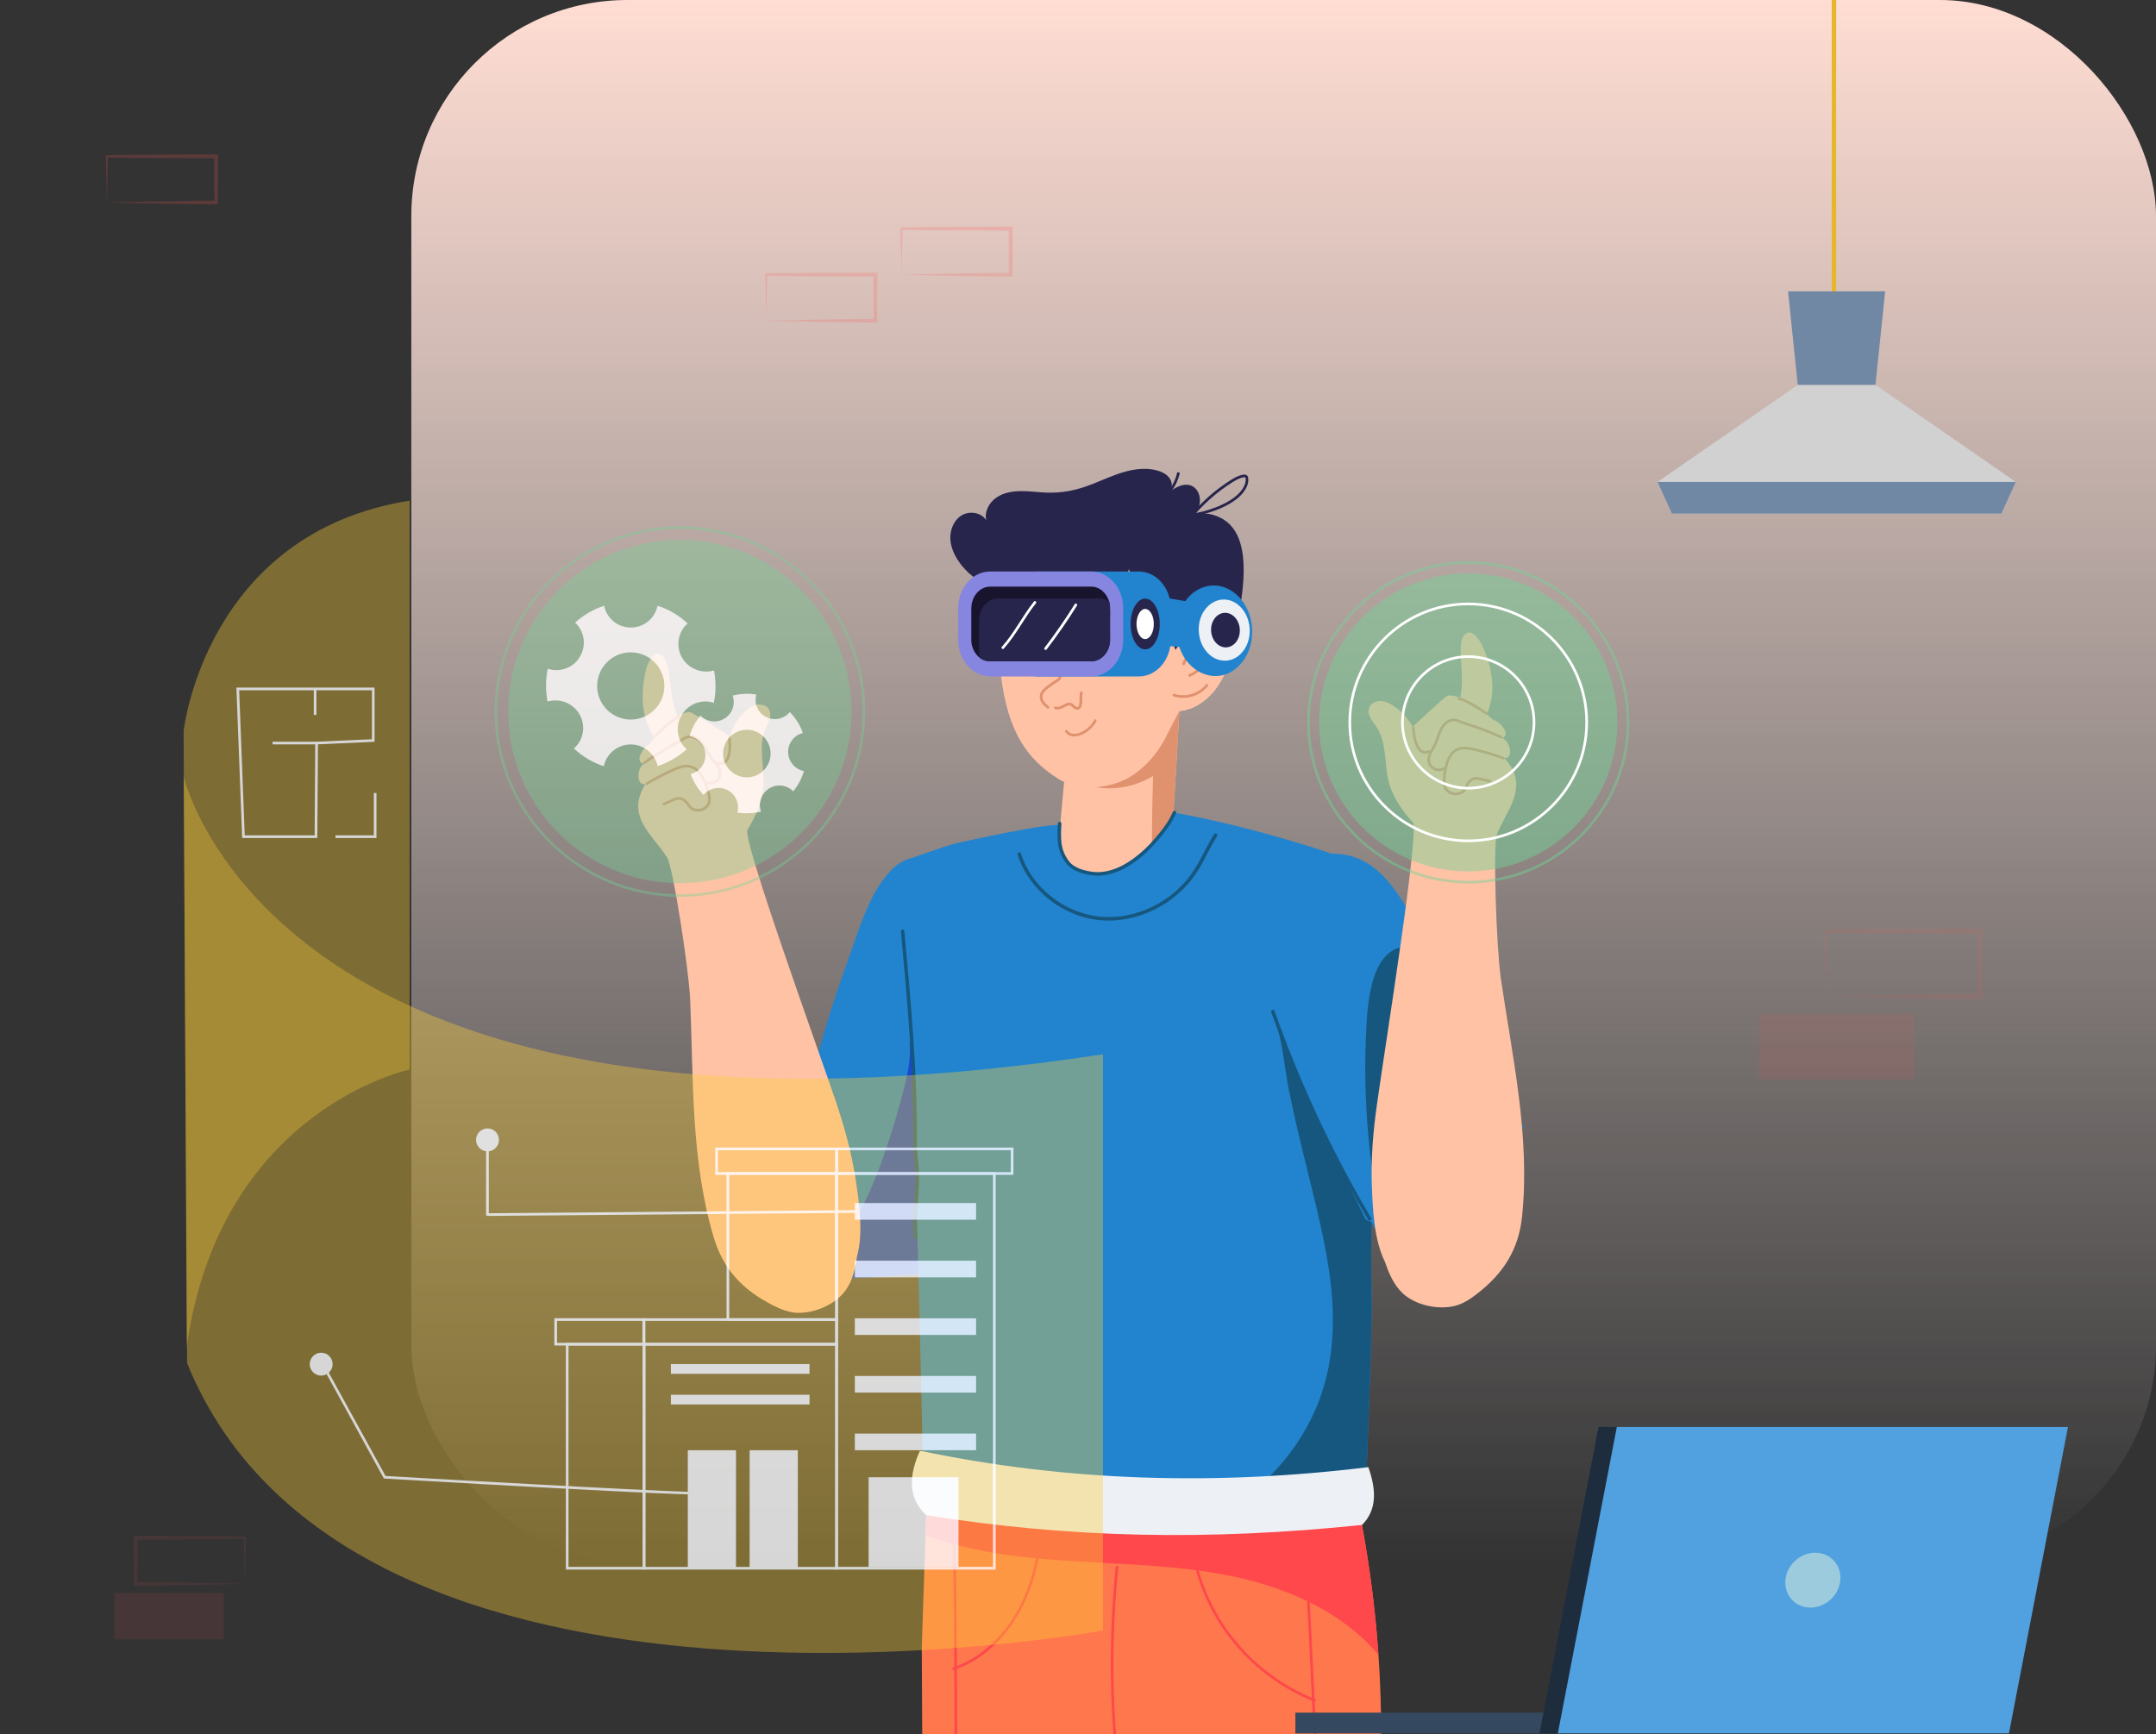 <?xml version="1.0" encoding="UTF-8"?><svg id="Layer_1" xmlns="http://www.w3.org/2000/svg" xmlns:xlink="http://www.w3.org/1999/xlink" viewBox="0 0 399 321"><rect x="0" y="0" width="399" height="321" fill="#333333" stroke="none"/><defs><style>.cls-1{fill:#18142e;}.cls-2{fill:#7188a4;}.cls-3{fill:#8686e1;}.cls-4{fill:#16577f;}.cls-5{fill:url(#linear-gradient);}.cls-6{fill:#9ccbde;}.cls-7{fill:none;stroke:#e6b72b;stroke-miterlimit:10;stroke-width:.82px;}.cls-8,.cls-9,.cls-10,.cls-11{fill:#ff5657;}.cls-12{fill:#27254c;}.cls-13{fill:#1a49cf;}.cls-14{fill:#e0916e;}.cls-15{fill:#1e2d3e;}.cls-16{fill:#fff;}.cls-17{fill:#51a0df;}.cls-18{fill:#fe484c;}.cls-19{fill:#12181c;}.cls-20{opacity:.8;}.cls-21{opacity:.46;}.cls-22,.cls-9{opacity:.1;}.cls-23{fill:#ff774c;}.cls-10{opacity:.2;}.cls-11{opacity:.3;}.cls-24{fill:#edf1f5;}.cls-25{fill:#34495f;}.cls-26{fill:#2284ce;}.cls-27{fill:#72d497;}.cls-28{fill:#f6b395;}.cls-29{fill:#ffc2a5;}.cls-30{fill:#d1d1d1;}.cls-31{fill:#fccf36;}</style><linearGradient id="linear-gradient" x1="-56.44" y1="1389.51" x2="-56.44" y2="1100.44" gradientTransform="translate(294 1389.51) scale(1 -1)" gradientUnits="userSpaceOnUse"><stop offset="0" stop-color="#ffddd3"/><stop offset="1" stop-color="#fff4f1" stop-opacity="0"/></linearGradient></defs><g class="cls-22"><path class="cls-8" d="M45.31,293.15l-10.2-.21-5.02-.08c-1.67-.04-3.33-.03-5-.04l.34.34.04-8.54-.37.37,10.11-.04c3.37,0,6.74-.08,10.11-.12l-.2-.2c.01,1.4.07,2.81.1,4.23l.1,4.31h0ZM45.31,293.15l.1-4.23c.04-1.42.08-2.86.1-4.31v-.2h-.2c-3.37-.04-6.74-.12-10.11-.12l-10.11-.04h-.37v.37l.04,8.54v.34h.34c1.7-.01,3.41,0,5.11-.04l5.09-.08,10.02-.21h0Z"/><path class="cls-8" d="M41.38,303.43h-20.22v-8.54h20.22v8.54Z"/></g><rect class="cls-5" x="76.12" width="322.88" height="289.08" rx="40" ry="40"/><path class="cls-9" d="M337.72,184.44l14.48-.3,7.13-.12c2.37-.05,4.73-.04,7.09-.06l-.48.48-.05-12.12.53.53-14.35-.06c-4.79,0-9.56-.12-14.35-.17l.29-.29c-.02,1.98-.1,3.98-.14,6l-.15,6.12h0ZM337.72,184.44l-.15-6c-.05-2.02-.12-4.07-.14-6.12v-.29h.29c4.79-.05,9.56-.17,14.35-.17l14.35-.06h.53v.53l-.05,12.12v.48h-.48c-2.41-.02-4.84,0-7.25-.06l-7.22-.12-14.22-.3h0Z"/><path class="cls-10" d="M166.83,50.84l10.2-.21,5.02-.08c1.67-.04,3.33-.03,5-.04l-.34.34-.04-8.54.37.37-10.11-.04c-3.37,0-6.74-.08-10.11-.12l.2-.2c-.01,1.4-.07,2.81-.1,4.23l-.1,4.31h0ZM166.83,50.84l-.1-4.23c-.04-1.42-.08-2.86-.1-4.31v-.2h.2c3.37-.04,6.74-.12,10.11-.12l10.11-.04h.37v.37l-.04,8.54v.34h-.34c-1.7-.01-3.41,0-5.11-.04l-5.09-.08-10.02-.21h0Z"/><path class="cls-10" d="M141.79,59.35l10.2-.21,5.02-.08c1.67-.04,3.33-.03,5-.04l-.34.34-.04-8.54.37.37-10.11-.04c-3.37,0-6.74-.08-10.11-.12l.2-.2c-.01,1.4-.07,2.81-.1,4.23l-.1,4.31h0ZM141.79,59.35l-.1-4.23c-.04-1.42-.08-2.86-.1-4.31v-.2h.2c3.37-.04,6.74-.12,10.11-.12l10.11-.04h.37v.37l-.04,8.54v.34h-.34c-1.7-.01-3.41,0-5.11-.04l-5.09-.08-10.02-.21h0Z"/><path class="cls-10" d="M19.78,37.47l10.2-.21,5.02-.08c1.67-.04,3.33-.03,5-.04l-.34.34-.04-8.54.37.37-10.11-.04c-3.37,0-6.74-.08-10.11-.12l.2-.2c-.01,1.4-.07,2.81-.1,4.23l-.1,4.31h0ZM19.78,37.47l-.1-4.23c-.04-1.42-.08-2.86-.1-4.31v-.2h.2c3.37-.04,6.74-.12,10.11-.12l10.11-.04h.37v.37l-.04,8.54v.34h-.34c-1.7-.01-3.41,0-5.11-.04l-5.09-.08-10.02-.21h0Z"/><path class="cls-11" d="M334.59,299.23l10.2-.21,5.02-.08c1.67-.04,3.33-.03,5-.04l-.34.34-.04-8.54.37.37-10.11-.04c-3.37,0-6.74-.08-10.11-.12l.2-.2c-.01,1.4-.07,2.81-.1,4.23l-.1,4.31h0ZM334.59,299.23l-.1-4.23c-.04-1.42-.08-2.86-.1-4.31v-.2h.2c3.37-.04,6.74-.12,10.11-.12l10.11-.04h.37v.37l-.04,8.54v.34h-.34c-1.7-.01-3.41,0-5.11-.04l-5.09-.08-10.02-.21h0Z"/><path class="cls-9" d="M325.55,199.74h28.7v-12.12h-28.7v12.12Z"/><g id="Metaverse_Architecture"><path class="cls-28" d="M265.84,239.27c-2.83-2.65-5.34-5.63-7.76-8.66-2.12-2.65-4.21-5.38-5.63-8.46-2.91-6.32-2.69-14.09.95-20.02.68-1.11,1.53-2.2,2.73-2.7,2.02-.85,4.34.18,6.06,1.55,4.27,3.4,6.61,8.76,7.44,14.15.83,5.39.32,10.89-.2,16.32"/><path class="cls-26" d="M184.71,185.23c-1.31,3.28-2.88,6.04-4.81,8.92-1.4,2.08-2.42,4.41-3.23,6.85-1.99,6.06-2.55,12.9-3.69,18.87-1,5.26-2.48,10.56-3.06,15.84-6.42.69-12.88,1.02-19.34,1-2.59,0-5.18-.07-7.76-.2,3.03-19.94,7.22-39.97,14.13-58.83,2.04-5.58,3.84-12.46,8.12-16.75,5.09-5.11,11.78-.09,13.71,1.74,6.84,6.48,10.39,14.29,5.93,22.57Z"/><path class="cls-13" d="M176.67,201c-1.99,6.06-2.55,12.9-3.69,18.87-1,5.26-2.48,10.56-3.06,15.84-6.42.69-12.88,1.02-19.34,1,.97-1.07,1.9-2.16,2.79-3.3,6.99-8.95,10.75-19.97,13.67-30.94.84-3.18,1.63-6.46,1.27-9.73l8.35,8.27Z"/><path class="cls-16" d="M251.82,217.03l8.42-31.71c.05-.17-.06-.35-.23-.4-.18-.05-.35.06-.4.23l-8.42,31.71c-.05.17.06.35.23.4.17.05.35-.05.4-.23Z"/><path class="cls-29" d="M198.31,133.65c-1.3,7.64-2.94,27.5-3.1,35.62,5.42,1.43,11.37,1.29,17.15-.69,1.22-.42,2.51-.93,3.71-.58.16-3.33.65-10.78,1.09-17.56.73-11.66.6-9.77,1.16-20.34.03-.05,1.64-2.41,1.54-2.26-.5-1.51-1.86-2.38-3.19-2.38-1.32.02-2.61.8-3.69,1.81-2.26,2.16-4.64,6.86-8.55,8.35-2.18.83-4.81.27-6.12-1.98Z"/><path class="cls-14" d="M197.72,137.78l.53,6.4c5.19,2.66,10.65,2.1,15.14-.53-.25,7.91-.15,13.5-.4,21.42-.04,1.06-.02,2.23.41,3.16.89-.28,1.81-.48,2.68-.23.34-6.89,1.24-18.44,2.25-37.9.03-.05,1.64-2.41,1.54-2.26-.5-1.52-1.86-2.39-3.19-2.38-1.32.02-2.61.8-3.69,1.82-2.39,2.27-4.63,6.86-8.55,8.36-2.19.83-4.82.27-6.13-1.98-.19,1.13-.39,2.54-.59,4.12Z"/><path class="cls-29" d="M185.2,124.67c1.28,11.13,5.14,15.93,10.47,19.37,4.21,2.75,10.76,1.99,14.73-1.09,2.35-1.81,4.2-4.13,5.51-6.8.75-1.54,1.54-3,2.34-4.53,2.6-.22,4.94-1.82,6.56-3.86,1.62-2.06,2.59-4.55,3.33-7.05.68-2.27,1.05-5.11-.72-6.7-1.45-1.3-3.79-1.08-5.43-.04-1.65,1.05-2.76,2.73-3.8,4.36-.18-5.14-.38-10.38-2.24-15.15-3.45-8.79-11.38-12.78-18.12-11.08-12.76,3.18-14.1,19.56-12.61,32.57Z"/><ellipse class="cls-1" cx="204.54" cy="120.32" rx="1.5" ry="2.37" transform="translate(-16.24 33.31) rotate(-8.96)"/><ellipse class="cls-1" cx="190.52" cy="120.32" rx="1.5" ry="2.61" transform="translate(-15.33 28.66) rotate(-8.27)"/><path class="cls-26" d="M257.04,205.08c-.02.06-.03.14-.05.2v.02c-.82,4.02-2.07,11.11-2.31,12.85-1.2,7.43-.92,15.2-.83,22.71-.02,1.2.09.56-.26,12.61-.07,1.96-.14,4.01-.21,6.09-.19,5.37-.4,10.85-.55,14.91-.12,3.52-.19,5.99-.16,6.42-4.65,2.12-7.22,7-12.3,7.63-24.53,3-47.97.17-69.45-10.66v-.21c-.07-5.88-1.69-79.56-2.47-85.45-.6-4.04-.88-8.15-1.01-12.27-.35-10.57.1-20.2.11-20.7,0,0,7.29-2.62,9.22-3.09,1.72-.42,17.48-3.89,19.33-3.38.02,1.53.09,3.06.27,4.58.29,2.67,3.49,4.39,6.19,4.39,3.6-.02,6.7-2.23,9.29-4.49,2.08-1.82,4.51-4.12,5.33-6.85,16.12,2.9,30.36,8.01,30.36,8.01,0,0,7.49,9.61,9.14,13.28,4.74,10.5,2.56,22.29.35,33.42Z"/><path class="cls-4" d="M253.85,241.48c.02,2.19-.11,6.72-.26,11.99-.07,1.96-.14,4.01-.21,6.09-.19,5.37-.4,10.85-.55,14.91-.66.3-1.33.57-2.01.81-7.42,2.7-15.42,3.26-23.3,3.7,9.63-5.63,16.58-15.65,18.48-26.64,2.68-15.52-3.27-29.95-7.45-50.45-.95-4.67-1.14-9.68-2.98-14.14,5.3,12.85,11.02,25.51,17.17,37.97l1.14.52c-.19,3.85-.14,9.56-.03,15.26Z"/><path class="cls-14" d="M194.14,131.09c.09-.1.07-.26-.03-.35-.35-.29-.71-.6-.94-.97-.24-.39-.31-.82-.19-1.19.16-.47.61-.87,1.07-1.22.6-.46,1.23-.89,1.88-1.29.31-.19.49-.5.49-.83,0-2.42.28-4.88.82-7.31.07-.32-.41-.42-.48-.11-.55,2.47-.83,4.96-.84,7.42,0,.44-.41.37-2.18,1.73-.53.4-1.04.86-1.24,1.45-.17.51-.08,1.1.24,1.61.28.44.68.78,1.04,1.08.1.09.26.08.35-.03Z"/><path class="cls-14" d="M199.9,131.16c.61-.6.24-2.03.46-2.89.08-.31-.39-.44-.48-.12-.22.85.06,2.27-.33,2.66-.13.13-.45-.02-.59-.14-.2-.18-.41-.45-.76-.56-1-.3-1.78.97-2.83.66-.13-.04-.27.03-.31.16-.04.13.03.27.16.31,1.27.38,2.12-.88,2.83-.66.21.06.36.27.58.46.35.31.91.46,1.26.12Z"/><path class="cls-12" d="M178,104.69c-1.09-1.36-1.96-2.97-2.11-4.71-.15-1.74.54-3.62,2.02-4.55,1.47-.93,3.71-.61,4.61.88-.37-1.56.49-3.22,1.79-4.15,2.72-1.95,6.54-1.07,9.34-.98,5.81.19,9.12-2.02,13.18-3.44,2.34-.82,4.91-1.31,7.3-.66,3.23.87,3.12,3.35,2.07,4.13.71-.52,1.43-1.04,2.27-1.31,3.41-1.09,4.65,3.08,2.61,5.26,2.16-.45,4.51.17,6.18,1.61,4.58,3.98,2.65,13.79,1.5,19.76-.4-1.49-1.65-2.55-3.06-3.06-.89-.32-1.95-.31-2.72.23-.43.3-.74.74-1.02,1.19-.64,1.02-1.15,2.03-1.36,3.21-.17.94-.58,2.37-1.19,3.12-.28.34-.8.52-1.16.28-.18-.12-.29-.31-.38-.5-.79-1.65-1.29-3.47-1.48-5.28-.08-.77-.03-1.53-.12-2.31-.11-1.03-.18-2.06-.2-3.09-.39,1.28-1.82,2.07-3.15,1.93-1.33-.14-2.49-1.06-3.15-2.23-.8-1.4-.74-3.15-.77-4.72-.12.48-.58.78-1.01,1.02-3.78,2.08-8.1,2.95-12.38,3.4-1.06.11-2.18.48-3.22.49-1.31,0-2.73-.31-4.02-.53-4.21-.74-7.66-1.62-10.34-4.97Z"/><path class="cls-14" d="M202.91,133.49c.05-.12,0-.27-.13-.32-.12-.05-.27,0-.32.13-.68,1.56-3.68,3.57-4.93,1.91-.08-.11-.24-.13-.34-.05-.11.08-.13.24-.05.34,1.54,2.06,4.98-.19,5.77-2.01Z"/><path class="cls-19" d="M202.42,112.4c2.99.22,6.01.46,8.69,1.85.94.49,1.69,1.12,2.47,1.82-4.41-.87-8.93-1.21-13.43-1.02-.35.01-.62-.29-.55-.64.33-1.83,1.11-2.14,2.82-2.01Z"/><path class="cls-19" d="M184.74,114.94c2.92-.33,5.87-.43,8.81-.31.35.02.62-.29.55-.64-.33-1.85-1.13-2.13-2.82-2.01-2.19.16-4.36.33-6.46.96-.05.98-.08,1.42-.09,2Z"/><path class="cls-4" d="M208.12,160.71c2.37-1.25,4.56-3.17,6.89-6.04.93-1.15,1.97-2.54,2.64-4.15.07-.16-.01-.35-.18-.42-.16-.07-.35.01-.42.18-.64,1.54-1.64,2.88-2.54,3.99-2.27,2.81-4.4,4.68-6.68,5.88-1.4.73-3.53,1.54-5.76,1.2-1.34-.2-3.23-.62-4.24-1.94-1.63-2.13-1.55-4.23-1.4-6.96,0-.18-.13-.33-.31-.34-.18,0-.33.13-.34.31-.15,2.88-.21,5.1,1.54,7.39,1.15,1.5,3.21,1.97,4.65,2.19,2.1.32,4.26-.27,6.16-1.27Z"/><path class="cls-4" d="M169.48,229.42c.18-.02.31-.18.29-.35-.23-2.2-.06-4.47.1-6.66.32-4.34.25-5.3.01-7.75-.1-1.05-.21-2.13-.2-3.27.1-12.96-1.13-26.12-2.31-39.05-.02-.18-.17-.31-.35-.29-.18.02-.31.17-.29.35,1.17,12.88,2.4,26.05,2.3,38.98,0,1.18.1,2.28.2,3.34.23,2.41.31,3.33-.01,7.64-.16,2.22-.33,4.51-.1,6.77.02.19.19.31.35.29Z"/><path class="cls-4" d="M221.37,161.64c1.47-2.21,2.46-4.66,3.87-6.87.1-.15.05-.35-.1-.45-.15-.1-.35-.05-.45.1-1.41,2.2-2.44,4.71-3.87,6.86-3.72,5.62-10.6,8.99-17.11,8.4-6.73-.61-12.8-5.43-14.77-11.71-.05-.17-.23-.27-.41-.21-.17.05-.27.23-.21.41,2.04,6.53,8.34,11.53,15.33,12.16,6.73.61,13.85-2.86,17.71-8.69Z"/><path class="cls-26" d="M281.97,208.68c-1.97,2.06-4.09,3.92-6.31,5.67-6.4,5.05-13.67,9.13-20.68,14.07,0-.21-7.27-13.47-7.91-14.73-1.03-2.02-2.27-3.88-3.32-5.84-1.37-2.52-2.03-5.73-2.98-8.44-1.41-4.04-2.43-8.02-4.01-12.03-1.58-4.04-2.67-8.25-3.92-12.42-.39-1.29-.78-2.61-.82-3.96-.1-4.28,3.5-8.31,6.88-10.49,3.51-2.27,7.86-3.25,11.88-1.81,3.8,1.34,6.46,4.51,8.57,7.79,4.33,6.73,8.62,13.49,12.46,20.52,3.85,7.05,6.4,14.66,10.14,21.68Z"/><path class="cls-4" d="M275.67,214.35c-6.23,4.92-13.22,8.88-19.73,13.41-2.67-12.14-3.72-24.64-3.11-37.04.15-3.06.4-6.13,1.21-9.09,1.93-6.99,7.06-8.31,11.64-3.59,7.09,7.27,10.41,26.17,10,36.31Z"/><path class="cls-29" d="M217.54,120.32c1.04-1.63,2.82-5.32,4.45-6.36,1.64-1.04,3.98-1.25,5.43.04,1.77,1.59,1.4,4.43.72,6.7-.74,2.51-1.71,4.99-3.33,7.05-1.62,2.05-3.96,3.64-6.56,3.86-.01.02-.02.05-.04.07l-.67-11.37Z"/><path class="cls-14" d="M219.27,122.97c1.42-3.44,3.9-6.48,6.99-8.55.11-.08.14-.23.07-.34-.08-.11-.23-.14-.34-.07-3.17,2.13-5.72,5.24-7.17,8.77-.05.13,0,.27.13.32.12.05.27,0,.32-.13Z"/><path class="cls-14" d="M220.24,125.25c2.36-.94,3.56-3.3,3.35-4.55-.11-.63-.55-1.13-1.09-1.25-.13-.03-.26.06-.29.19-.03.13.06.26.19.29.35.08.64.43.71.85.18,1.04-.92,3.17-3.05,4.01-.13.05-.19.19-.14.32.05.12.19.19.32.14Z"/><path class="cls-14" d="M223.55,127c.08-.11.07-.26-.04-.34-.11-.09-.26-.07-.34.04-1.34,1.69-3.8,2.41-5.85,1.72-.31-.1-.46.36-.16.47,2.25.76,4.93-.05,6.39-1.88Z"/><path class="cls-23" d="M170.72,331.58h85c-.02-.62.07,2.23-.18-6.02.34-14.4-.82-28.51-3.35-42.53l-1.22-6.66-79.57,4.09-.12,3.71c-.06,1.92.25-7.31-.69,20.55,0,1.56-.04-7.51.13,26.86Z"/><path class="cls-18" d="M171.28,284.17c18.28,6.75,38.23,3.66,57.08,7.65,10.13,2.15,20.19,6.67,26.74,14.47-.53-7.79-1.5-15.56-2.91-23.26l-1.21-6.67-79.57,4.09-.13,3.71Z"/><path class="cls-18" d="M243.83,330.54s0,0,.01,0c.14,0,.24-.12.23-.26-.32-5.71-.59-11.46-.85-17.03-.34-7.4-.7-15.04-1.19-22.55,0-.14-.13-.24-.26-.23-.14,0-.24.13-.23.26.49,7.5.84,15.15,1.19,22.54.26,5.57.53,11.32.85,17.03,0,.13.12.23.25.23Z"/><path class="cls-24" d="M253.24,271.56c-28.1,3.45-55.79,2.67-82.99-3.04-2.03,4.52-2.31,8.65,1.15,11.93,26.95,4.29,52.33,4.74,80.67,1.81,2.82-2.83,2.62-6.58,1.16-10.71Z"/><path class="cls-18" d="M206.95,327.93c.13-.02.23-.14.22-.27-1.41-12.46-1.47-25.1-.2-37.57.01-.13-.08-.26-.22-.27-.13-.02-.26.08-.27.22-1.28,12.51-1.21,25.18.2,37.68.02.13.13.23.27.22Z"/><path class="cls-18" d="M176.9,330.63h0c.14,0,.25-.11.25-.25-.02-14.72-.02-30-.29-44.54,0-.13-.11-.24-.25-.24h0c-.14,0-.24.11-.24.25.27,14.54.27,29.81.29,44.53,0,.14.11.25.25.25Z"/><path class="cls-18" d="M176.45,309.13s.05,0,.08-.01c4.64-1.59,8.77-5.08,11.64-9.83,2.4-3.98,3.93-8.73,4.67-14.52.02-.13-.08-.26-.21-.27-.13-.02-.26.08-.27.21-.73,5.72-2.24,10.41-4.61,14.33-2.81,4.65-6.85,8.06-11.38,9.62-.13.04-.2.18-.15.31.03.1.13.17.23.17Z"/><path class="cls-18" d="M243.27,314.96c.1,0,.19-.06.23-.15.05-.13-.01-.27-.14-.32-12.3-4.93-20.95-16.04-22.57-29.05-.02-.14-.15-.23-.27-.21-.13.02-.23.14-.21.27,1.64,13.17,10.4,24.44,22.88,29.45.03.01.06.02.09.02Z"/><path class="cls-29" d="M253.36,131.13c-.39,1.25.69,2.39,1.41,3.47,2.02,3.06,1.32,7.11,2.37,10.61.78,2.54,2.5,5.06,4.31,6.98,1.33,1.4-5.14,41.58-6.63,52.27-.7,4.93-1.12,9.93-.94,14.93.16,4.41.41,10.17,2.44,14.2.72,2.15,1.66,4.3,3.31,5.83,2.38,2.17,6.42,3.05,9.56,2.31,1.55-.38,2.92-1.28,4.17-2.26,4.84-3.75,7.69-8.14,8.33-14.35,1.51-14.74-1.8-29.46-3.93-43.96-.82-5.61-1.5-24.91-.72-26.8.63-1.53,1.49-2.96,2.21-4.44,2.28-4.58,1.47-6.93-.83-9.6,1.23.08,1.16-1.41.85-2.24-.25-.71-.78-1.3-1.47-1.63.44.26,1.26-.32.62-1.41-.42-.77-1.12-1.4-1.93-1.75-.63-.26-.79-.71-1.35-1.13,1.84-3.9,1.02-8.57-.74-12.51-.44-.98-1.9-3.43-3.27-2.27-1.83,1.58.18,7.6-.93,11.92.07-.29-1.19-.49-1.35-.53-.85-.15-1.11.02-1.78.62-1.91,1.67-3.78,3.38-5.63,5.13-.84-1.54-2.05-2.88-3.51-3.85-.75-.5-1.59-.92-2.48-.92-.89,0-1.84.5-2.11,1.36Z"/><path class="cls-14" d="M271.45,145.97c.34-.8.72-1.52,1.54-1.64.45-.07.86.08,2.72.53.33.07.42-.4.12-.48-2.03-.49-2.38-.61-2.9-.54-1.15.17-1.63,1.28-1.92,1.93-.56,1.3-2.83,1.26-3.38-.21-.14-.37-.14-.79-.12-1.2.08-1.83.57-4.59,2.22-5.39.94-.46,2.09-.25,3.09,0,1.79.42,3.58.96,5.31,1.6.31.11.47-.35.17-.46-1.75-.65-3.55-1.19-5.37-1.62-1.09-.26-2.34-.49-3.42.05-1.85.9-2.4,3.77-2.49,5.81-.02.45-.02.94.15,1.39.7,1.87,3.55,1.96,4.29.24Z"/><path class="cls-14" d="M267.4,142.43c.12-.07.15-.22.08-.34-.07-.12-.22-.15-.34-.08-1.03.63-2.37-.03-2.49-1.23-.09-.95.61-1.8,1.09-2.74.72-1.43.92-3.37,2.28-4.24.55-.35,1.18-.39,1.87-.09,1.27.55,3.65,1.07,7.83,2.95.3.13.5-.32.2-.45-4.63-2.07-6.35-2.3-7.84-2.95-.84-.36-1.62-.32-2.33.13-1.06.68-1.51,1.92-1.89,3.02-.39,1.13-.51,1.35-.92,2.07-.42.73-.86,1.48-.77,2.35.15,1.56,1.9,2.43,3.24,1.6Z"/><path class="cls-14" d="M275.33,132.22c.08-.11.05-.26-.06-.34-1.24-.87-2.55-1.65-3.9-2.33-.43-.22-.86-.42-1.34-.47-.14-.01-.26.09-.27.22-.01.14.09.25.22.27,1.05.11,4.09,2.07,5.01,2.71.11.08.26.05.34-.06Z"/><path class="cls-14" d="M264.57,139.29c.11-.08.13-.23.05-.34-.08-.11-.23-.13-.34-.05-.27.19-.69.18-1.03-.03-.3-.18-.55-.5-.77-.96-.5-1.05-.62-2.24-.67-3.26,0-.13-.12-.24-.26-.23-.14,0-.24.12-.23.26.07,1.48.4,3.83,1.67,4.61.53.33,1.17.31,1.58,0Z"/><path class="cls-29" d="M142.34,131.36c.61,1.15-.23,2.48-.73,3.67-1.41,3.38.03,7.23-.35,10.87-.29,2.64-1.51,5.44-2.93,7.67-1.04,1.63,12.82,39.89,16.29,50.11,1.6,4.72,2.95,9.55,3.71,14.49.67,4.36,1.49,10.07.26,14.41-.3,2.24-.82,4.53-2.17,6.35-1.93,2.58-5.74,4.2-8.96,4.06-1.59-.08-3.11-.71-4.52-1.44-5.46-2.78-9.08-6.56-10.86-12.54-4.24-14.2-3.74-29.28-4.35-43.92-.24-5.67-3.18-24.75-4.31-26.46-.9-1.38-2.01-2.63-3-3.95-3.09-4.07-2.74-6.53-.97-9.58-1.2.31-1.4-1.17-1.26-2.04.11-.74.53-1.43,1.14-1.87-.38.34-1.3-.08-.87-1.27.27-.83.84-1.58,1.57-2.08.57-.37.64-.85,1.11-1.36-2.53-3.48-2.6-8.23-1.61-12.43.25-1.05,1.23-3.72,2.79-2.84,2.1,1.21,1.25,7.5,3.14,11.53-.12-.27,1.07-.71,1.23-.77.81-.3,1.09-.19,1.87.28,2.19,1.29,4.35,2.61,6.49,3.99.54-1.67,1.48-3.21,2.73-4.44.65-.63,1.39-1.2,2.27-1.36.88-.17,1.9.15,2.32.94Z"/><path class="cls-14" d="M131.52,148.29c.08-.47,0-.95-.11-1.39-.47-1.99-1.55-4.7-3.53-5.24-1.17-.32-2.35.14-3.37.6-1.7.76-3.37,1.63-4.97,2.6-.12.07-.15.22-.08.34s.22.15.34.08c1.58-.95,3.23-1.82,4.92-2.57.94-.42,2.03-.85,3.04-.57.92.25,1.71,1.08,2.35,2.46.38.82,1.09,2.73.94,3.63-.26,1.55-2.49,2.01-3.28.84-.4-.59-1.08-1.59-2.24-1.54-.52.02-.82.19-2.75,1.07-.12.06-.18.2-.12.33.06.12.2.18.33.12,1.95-.89,2.17-1.01,2.57-1.03.82-.03,1.33.61,1.82,1.33,1.04,1.53,3.83.97,4.17-1.03Z"/><path class="cls-14" d="M133.53,142.91c-.08-.87-.65-1.53-1.2-2.17-1.04-1.2-1.08-1.58-1.79-2.7-1.07-1.66-2.61-2.57-4.23-1.46-.96.65-3.45,1.78-7.15,4.36-.11.08-.14.23-.06.34.08.11.23.14.34.06,1.57-1.09,3.21-2.12,4.87-3.06.77-.43,1.55-.81,2.27-1.3.62-.42,1.24-.51,1.85-.26,1.5.6,2.06,2.47,3.03,3.74.16.2.33.4.5.6.52.61,1.02,1.18,1.08,1.89.05.55-.2,1.12-.64,1.45-.44.33-1.06.42-1.57.22-.13-.05-.27.01-.32.14-.05.13.01.27.14.32,1.46.56,3.02-.62,2.88-2.18Z"/><path class="cls-14" d="M121.31,136.53c.74-.76,3.4-3.3,4.41-3.6.13-.04.2-.17.17-.31-.04-.13-.17-.2-.31-.17-.46.14-.85.41-1.23.71-1.2.92-2.34,1.94-3.39,3.02-.09.1-.09.25,0,.35.1.1.25.09.35,0Z"/><path class="cls-14" d="M134.4,141.18c1.1-1,.99-3.37.78-4.84-.02-.13-.14-.23-.28-.21h0c-.13.02-.23.14-.21.28.14,1.01.25,2.2-.05,3.33-.13.5-.32.85-.58,1.08-.3.27-.71.36-1.01.22-.12-.06-.27,0-.33.12-.06.12,0,.27.12.33.46.22,1.09.12,1.55-.3Z"/><polyline class="cls-26" points="213.45 119.36 221.1 119.99 222.26 111.77 213.45 110.26"/><path class="cls-26" d="M217.76,117.15c.4,6.9,7.19,10.41,11.52,6.09,1.63-1.63,2.6-4.14,2.44-6.9-.16-2.75-1.42-5.14-3.22-6.56-4.81-3.78-11.14.49-10.74,7.38Z"/><path class="cls-24" d="M221.86,116.91c.18,3.12,2.44,5.53,5.04,5.37,1.05-.06,1.99-.53,2.73-1.27,1.1-1.1,1.75-2.79,1.64-4.66-.11-1.86-.96-3.47-2.17-4.43-3.24-2.55-7.51.33-7.24,4.98Z"/><ellipse class="cls-12" cx="226.79" cy="116.62" rx="2.66" ry="3.2" transform="translate(-6.41 13.42) rotate(-3.34)"/><g class="cls-21"><circle class="cls-27" cx="271.72" cy="133.71" r="27.59"/></g><path class="cls-16" d="M271.72,155.88c12.22,0,22.17-9.95,22.17-22.17s-9.95-22.17-22.17-22.17-22.17,9.95-22.17,22.17,9.95,22.17,22.17,22.17ZM271.72,112.03c11.95,0,21.68,9.73,21.68,21.68s-9.73,21.68-21.68,21.68-21.68-9.73-21.68-21.68,9.73-21.68,21.68-21.68Z"/><path class="cls-16" d="M271.72,146.13c6.85,0,12.42-5.57,12.42-12.42s-5.57-12.42-12.42-12.42-12.42,5.57-12.42,12.42,5.57,12.42,12.42,12.42ZM271.72,121.78c6.58,0,11.93,5.35,11.93,11.93s-5.35,11.93-11.93,11.93-11.93-5.35-11.93-11.93,5.35-11.93,11.93-11.93Z"/><g class="cls-21"><path class="cls-27" d="M271.72,163.53c16.44,0,29.82-13.38,29.82-29.82s-13.38-29.82-29.82-29.82-29.82,13.38-29.82,29.82,13.38,29.82,29.82,29.82ZM271.72,104.38c16.17,0,29.33,13.16,29.33,29.33s-13.16,29.33-29.33,29.33-29.33-13.16-29.33-29.33,13.16-29.33,29.33-29.33Z"/></g><g class="cls-20"><g class="cls-21"><circle class="cls-27" cx="125.82" cy="131.71" r="31.77"/></g><g class="cls-21"><path class="cls-27" d="M125.82,166.01c18.91,0,34.3-15.39,34.3-34.3s-15.39-34.3-34.3-34.3-34.3,15.39-34.3,34.3,15.39,34.3,34.3,34.3ZM125.82,97.9c18.64,0,33.81,15.17,33.81,33.81s-15.17,33.81-33.81,33.81-33.81-15.17-33.81-33.81,15.17-33.81,33.81-33.81Z"/></g><path class="cls-16" d="M132.09,130.11c-1.81-.72-4.66-.05-5.96,2.31-1.24,2.1-.8,4.73.96,6.28-1.55,1.35-3.38,2.42-5.37,3.12-.53-2.31-2.57-4.03-4.99-4.03s-4.52,1.72-4.99,4.03c-2.1-.7-3.97-1.82-5.53-3.28,1.77-1.55,2.25-4.13,1.07-6.28-1.24-2.15-3.71-3.06-5.96-2.41-.35-2.06-.38-3.98.06-6.07,2.25.75,4.77-.16,5.96-2.26,1.24-2.09.8-4.72-.91-6.28,1.56-1.4,3.38-2.47,5.37-3.11.49,2.31,2.47,4.02,4.94,4.02s4.46-1.71,4.94-4.02c2.1.64,3.97,1.77,5.58,3.27-1.13.96-1.71,2.36-1.71,3.81,0,3.41,3.31,5.83,6.6,4.89.35,1.98.38,4-.06,6.01ZM122.95,126.97c0-3.44-2.78-6.22-6.22-6.22s-6.22,2.79-6.22,6.22,2.79,6.22,6.22,6.22,6.22-2.78,6.22-6.22Z"/><path class="cls-16" d="M146.8,146.48c-.27-.31-.55-.5-.89-.68-2.92-1.53-6.22,1.41-5.06,4.42-1.41.33-2.91.41-4.39.19.43-1.62-.29-3.37-1.8-4.16-1.55-.81-3.39-.4-4.45.89-1.08-1.13-1.89-2.45-2.39-3.87,1.62-.39,2.77-1.85,2.73-3.58-.07-1.75-1.32-3.13-2.95-3.47.46-1.4,1.07-2.62,2.03-3.78,1.16,1.21,3.04,1.46,4.47.54,1.46-.9,2.05-2.7,1.49-4.23,1.43-.36,2.93-.44,4.38-.19-.45,1.61.23,3.33,1.78,4.14,1.51.79,3.35.39,4.41-.9,1.1,1.09,1.91,2.41,2.42,3.88-1.02.23-1.85.92-2.32,1.83-1.12,2.14.16,4.74,2.53,5.23-.43,1.35-1.08,2.63-2.01,3.75ZM142.11,141.52c1.13-2.15.3-4.81-1.85-5.94-2.15-1.13-4.81-.29-5.94,1.86-1.13,2.15-.29,4.81,1.86,5.94,2.15,1.13,4.81.3,5.93-1.86Z"/></g><path class="cls-4" d="M253.64,225.89c.15-.09.21-.29.11-.44-7.17-12.14-13.18-25.04-17.88-38.33-.06-.17-.24-.26-.41-.2-.17.06-.26.24-.2.41,4.71,13.33,10.74,26.27,17.93,38.44.09.15.29.21.44.11Z"/><path class="cls-26" d="M186.12,112.6v5.8c0,3.76,2.65,6.81,5.93,6.81h18.69c3.28,0,5.93-3.05,5.93-6.81v-5.8c0-3.77-2.65-6.82-5.93-6.82h-18.69c-3.28,0-5.93,3.05-5.93,6.82Z"/><path class="cls-3" d="M177.32,112.6v5.8c0,3.76,2.65,6.81,5.92,6.81h18.69c3.28,0,5.93-3.05,5.93-6.81v-5.8c0-3.77-2.65-6.82-5.93-6.82h-18.69c-3.27,0-5.92,3.05-5.92,6.82Z"/><path class="cls-1" d="M179.75,112.6v5.8c0,2.08,1.45,4.01,3.49,4.01h18.69c1.93,0,3.5-1.8,3.5-4.01-.05-5.6.11-5.94-.15-6.97-.44-1.65-1.77-2.85-3.34-2.85h-18.69c-1.92,0-3.49,1.8-3.49,4.02Z"/><path class="cls-12" d="M181.2,114.8c.05,5.74-.11,5.9.15,6.97.54.41,1.19.64,1.9.64h18.69c1.93,0,3.5-1.8,3.5-4.01-.05-5.6.11-5.94-.15-6.97-.54-.42-1.19-.65-1.9-.65h-18.69c-1.92,0-3.49,1.8-3.49,4.02Z"/><path class="cls-16" d="M193.69,120.21c1.98-2.58,3.88-5.31,5.62-8.12.07-.12.04-.27-.08-.34-.11-.07-.27-.04-.34.08-1.74,2.79-3.62,5.51-5.59,8.08-.08.11-.06.26.05.34.11.08.26.06.34-.05Z"/><path class="cls-16" d="M185.77,120.05c2.27-2.52,3.84-5.75,5.95-8.4.08-.11.07-.26-.04-.34-.11-.08-.26-.07-.34.04-2.1,2.64-3.7,5.9-5.93,8.37-.09.1-.08.26.02.35.1.09.26.08.35-.02Z"/><ellipse class="cls-12" cx="211.93" cy="115.5" rx="2.7" ry="4.7"/><ellipse class="cls-16" cx="211.93" cy="115.5" rx="1.6" ry="2.79"/><path class="cls-12" d="M220.36,96.13c.16-.2.32-.4.49-.59,3.22-.5,7.97-2.16,9.63-4.96.42-.71.6-1.4.53-2.04-.06-.55-.39-.76-.94-.68-.88.14-1.66.6-2.33,1.02-2.69,1.7-5.09,3.79-7.16,6.19-1.29.19-2.6.25-3.9.18l-.02.49c1.16.06,2.31.02,3.46-.12-.05.06-.1.12-.15.18l.38.31ZM230.53,88.59c.06.53-.11,1.12-.47,1.73-1.51,2.53-5.82,4.09-8.7,4.63,1.95-2.18,4.18-4.08,6.66-5.65.63-.4,1.36-.83,2.14-.95.3-.05.35.01.37.24Z"/><path class="cls-12" d="M216.53,91.22c.77-.85,1.51-2.24,1.82-3.72l-.48-.1c-.29,1.41-1,2.72-1.7,3.49l.36.33Z"/><g class="cls-20"><g class="cls-21"><path class="cls-31" d="M33.98,135.31s3.99-36.65,41.83-42.64v105.3s-35.05,7.32-41.25,51.26l-.58-113.93Z"/></g><g class="cls-21"><path class="cls-31" d="M33.98,143.66s16.6,74.84,170.14,51.48v106.68s-139.06,25.35-169.49-49.49l-.64-108.67Z"/></g><path class="cls-16" d="M154.58,290.52h29.68v-73.55h-29.68v73.55ZM183.77,290.02h-28.7v-72.57h28.7v72.57Z"/><path class="cls-16" d="M134.46,244.5h20.61v-27.53h-20.61v27.53ZM154.58,244h-19.63v-26.55h19.63v26.55Z"/><path class="cls-16" d="M154.59,217.46h32.96v-5.05h-32.96v5.05ZM187.06,216.96h-31.98v-4.06h31.98v4.06Z"/><path class="cls-16" d="M132.37,217.46h22.71v-5.05h-22.71v5.05ZM154.59,216.96h-21.73v-4.06h21.73v4.06Z"/><path class="cls-16" d="M118.94,290.52h36.13v-41.95h-36.13v41.95ZM154.58,290.03h-35.15v-40.97h35.15v40.97Z"/><path class="cls-16" d="M104.72,290.52h14.72v-41.95h-14.72v41.95ZM118.95,290.02h-13.74v-40.97h13.74v40.97Z"/><path class="cls-16" d="M118.89,249.06h36.18v-5.05h-36.18v5.05ZM154.58,248.56h-35.2v-4.07h35.2v4.07Z"/><path class="cls-16" d="M102.59,249.05h16.85v-5.05h-16.85v5.05ZM118.95,248.56h-15.86v-4.07h15.86v4.07Z"/><rect class="cls-16" x="158.2" y="222.68" width="22.44" height="3.08" transform="translate(338.84 448.44) rotate(180)"/><rect class="cls-16" x="158.2" y="233.35" width="22.44" height="3.08" transform="translate(338.84 469.78) rotate(180)"/><rect class="cls-16" x="158.2" y="244.02" width="22.44" height="3.08" transform="translate(338.84 491.11) rotate(180)"/><rect class="cls-16" x="158.2" y="254.69" width="22.44" height="3.08" transform="translate(338.84 512.45) rotate(180)"/><rect class="cls-16" x="158.2" y="265.35" width="22.44" height="3.08" transform="translate(338.84 533.78) rotate(180)"/><rect class="cls-16" x="160.74" y="273.43" width="16.63" height="16.63" transform="translate(338.12 563.49) rotate(180)"/><rect class="cls-16" x="138.72" y="268.43" width="8.92" height="21.84" transform="translate(286.37 558.7) rotate(180)"/><rect class="cls-16" x="127.28" y="268.43" width="8.92" height="21.84" transform="translate(263.49 558.7) rotate(180)"/><rect class="cls-16" x="124.16" y="252.5" width="25.65" height="1.8" transform="translate(273.97 506.79) rotate(180)"/><rect class="cls-16" x="124.16" y="258.15" width="25.65" height="1.8" transform="translate(273.97 518.11) rotate(180)"/><path class="cls-16" d="M44.82,155.11h13.9l.12-17.34,10.48-.47v-10.03h-25.57l1.07,27.84ZM58.23,154.62h-12.94l-1.03-26.86h24.57v9.07l-10.48.47-.12,17.32Z"/><rect class="cls-16" x="50.44" y="137.29" width="8.16" height=".49"/><rect class="cls-16" x="58.07" y="127.52" width=".49" height="4.81"/><polygon class="cls-16" points="62.08 155.11 69.67 155.11 69.67 146.78 69.18 146.78 69.18 154.62 62.08 154.62 62.08 155.11"/><path class="cls-16" d="M90.22,225.06h0l70.52-.59c.14,0,.24-.11.24-.25,0-.14-.11-.24-.25-.24-4.8.04-65.09.55-70.27.59v-13.33c0-.14-.11-.25-.25-.25s-.25.11-.25.25v13.58c0,.07.03.13.07.17.05.05.11.07.17.07Z"/><path class="cls-16" d="M129.93,276.57c.23-.17.03-.53-.24-.42-1.4.25-38.66-1.81-58.34-2.95l-11.43-20.82c-.07-.12-.22-.16-.33-.1-.12.07-.16.21-.1.33l11.49,20.94c.04.07.12.12.2.13,54.28,3.14,58.57,3.02,58.74,2.89Z"/><circle class="cls-16" cx="59.44" cy="252.5" r="2.12"/><circle class="cls-16" cx="90.22" cy="210.99" r="2.12"/></g></g><path class="cls-7" d="M339.4,59.95V-4.79"/><path class="cls-30" d="M306.74,89.21l2.67,5.86h60.99l2.66-5.86-25.97-17.97h-14.38l-25.97,17.97Z"/><path class="cls-2" d="M330.9,53.92l1.8,17.32h14.38l1.8-17.32h-17.99Z"/><path class="cls-2" d="M306.74,89.21l2.67,5.86h60.99l2.66-5.86h-66.31Z"/><path class="cls-25" d="M325.4,317h-85.67v3.84h85.67v-3.84Z"/><path class="cls-15" d="M284.9,320.84h83.49l10.92-56.71h-83.49l-10.92,56.71Z"/><path class="cls-17" d="M288.3,320.84h83.49l10.92-56.71h-83.49l-10.92,56.71Z"/><path class="cls-6" d="M330.42,292.48c-.24,2.81,1.83,5.08,4.63,5.08s5.28-2.27,5.53-5.08c.24-2.8-1.83-5.08-4.64-5.08s-5.28,2.27-5.53,5.08h0Z"/></svg>